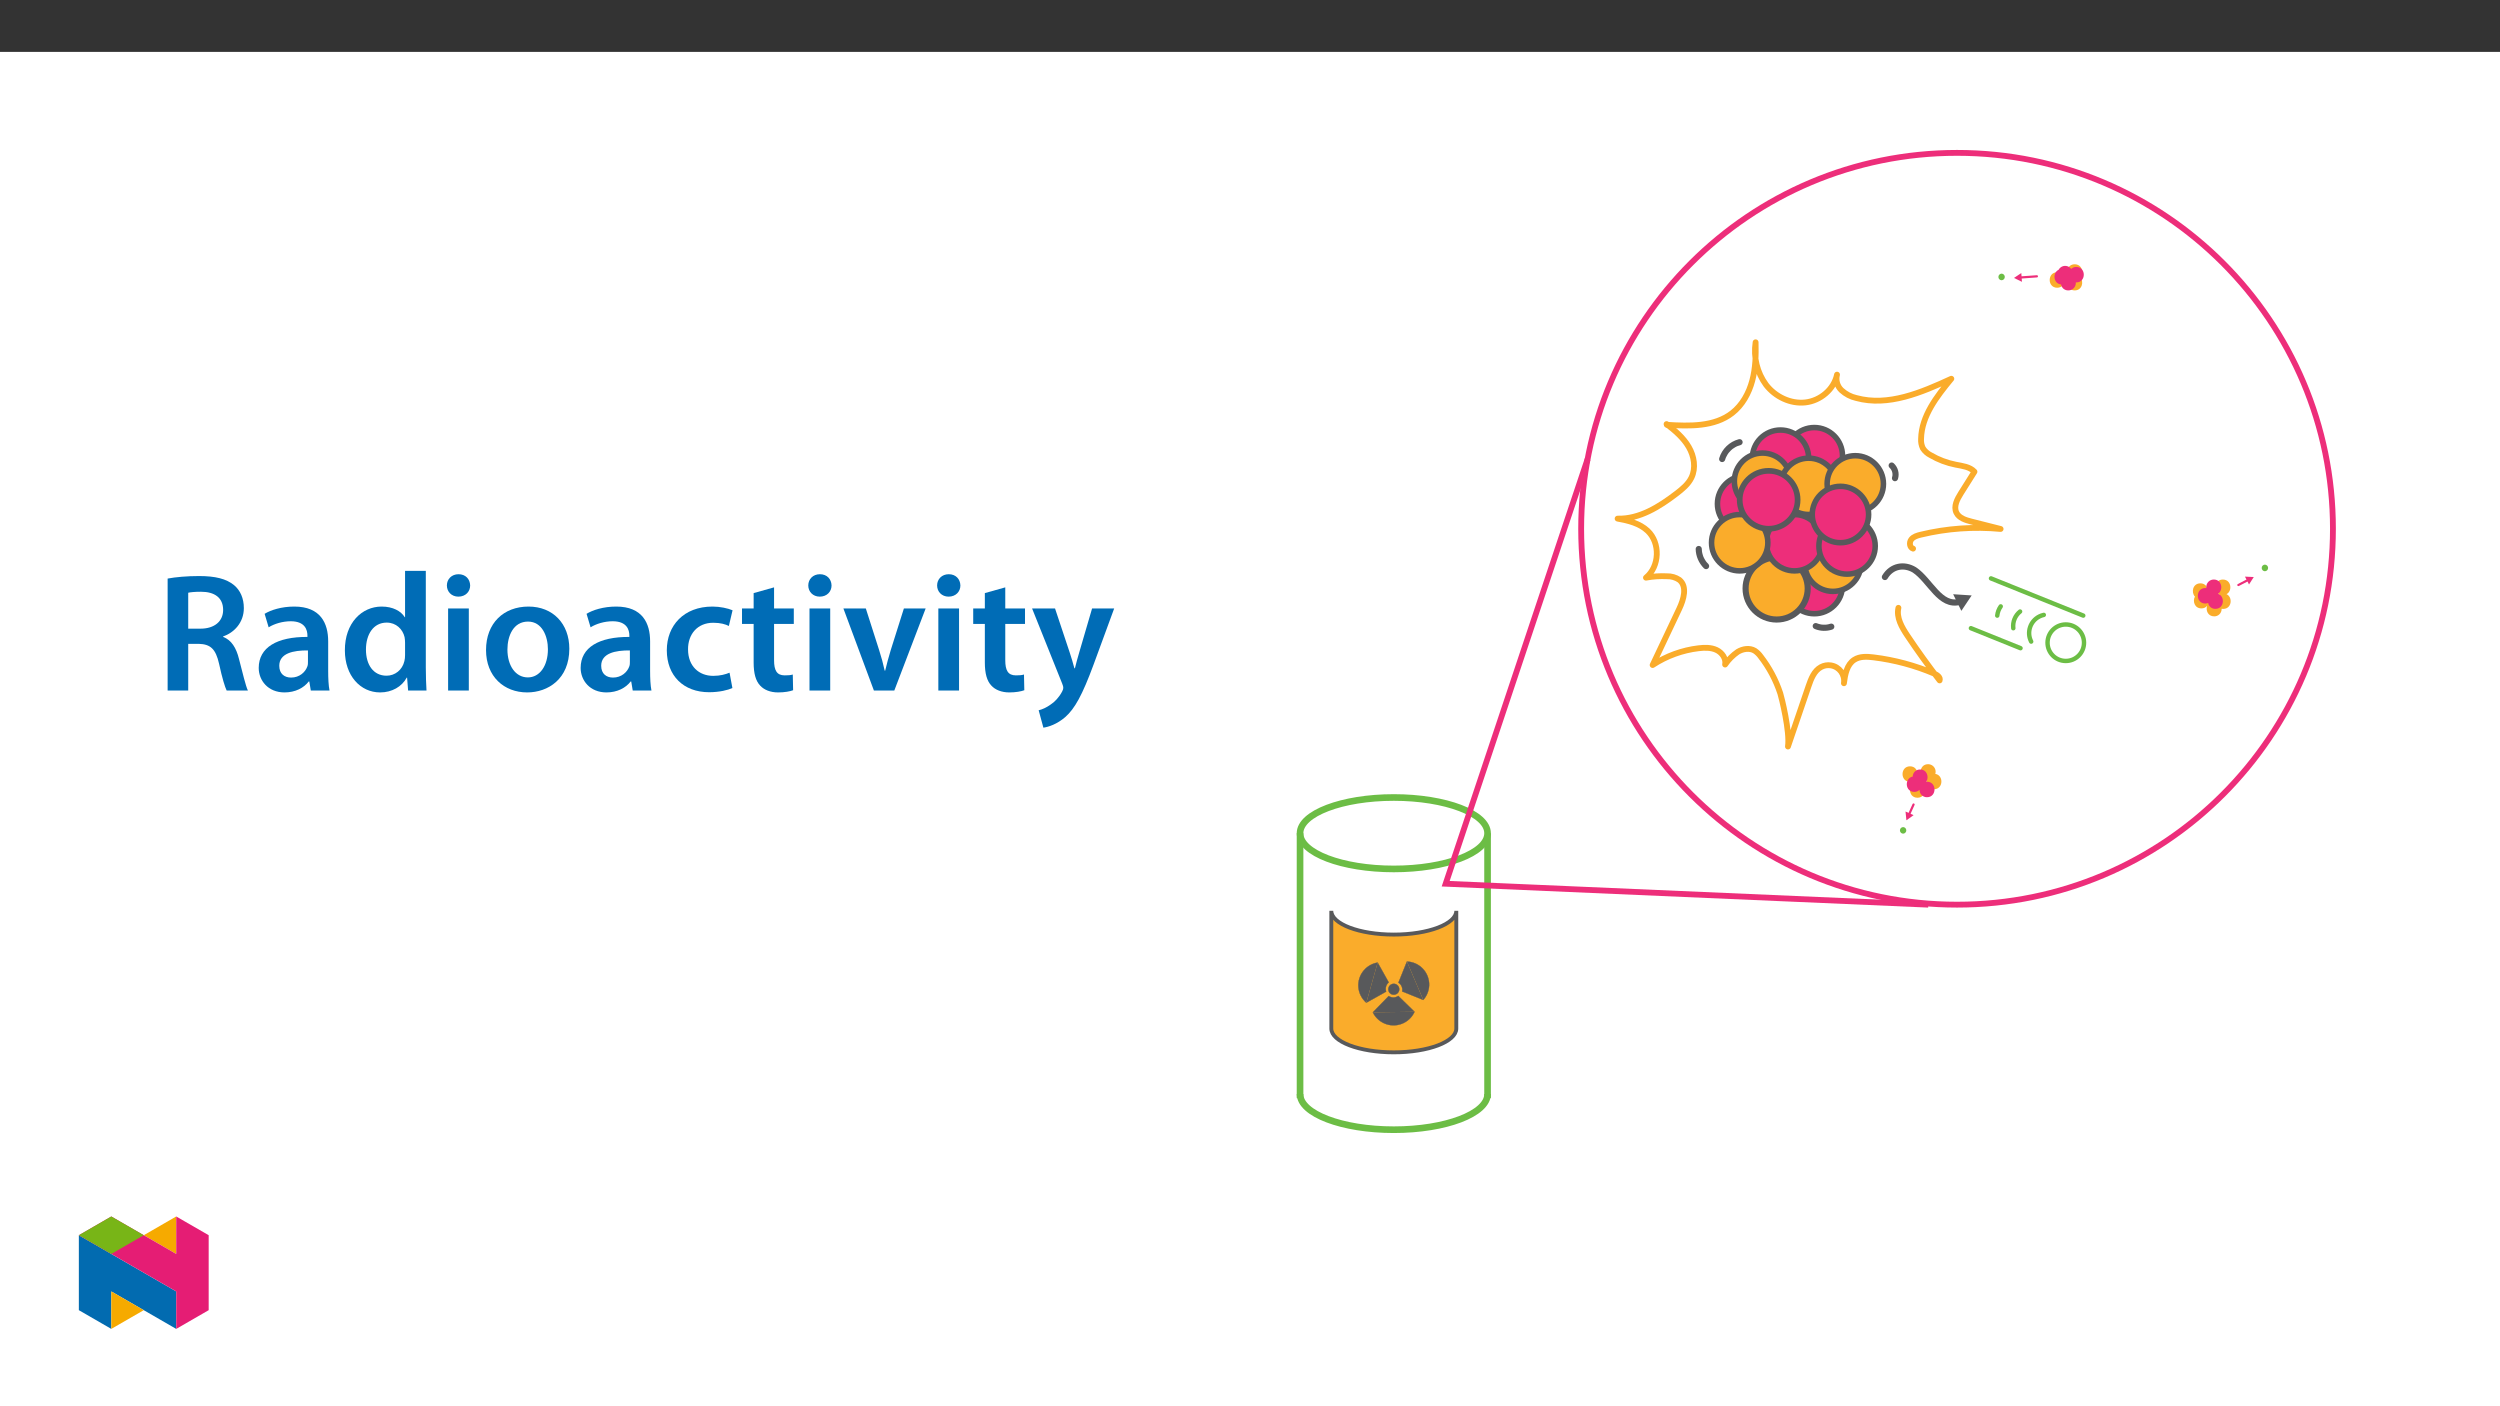 ﻿<?xml version="1.0" encoding="utf-8"?>
<svg xmlns="http://www.w3.org/2000/svg" xmlns:xlink="http://www.w3.org/1999/xlink" viewBox="0 0 960 540" version="1.1">
  <rect x="0" y="0" width="960" height="540" fill="#333333" stroke="none"/>
  <defs>
    <g>
      <symbol overflow="visible" id="glyph0-0">
        <path style="stroke:none;" d="M 0 0 L 32.375 0 L 32.375 -45.328 L 0 -45.328 Z M 16.188 -25.578 L 5.188 -42.094 L 27.188 -42.094 Z M 18.125 -22.656 L 29.141 -39.172 L 29.141 -6.156 Z M 5.188 -3.234 L 16.188 -19.75 L 27.188 -3.234 Z M 3.234 -39.172 L 14.25 -22.656 L 3.234 -6.156 Z M 3.234 -39.172 " />
      </symbol>
      <symbol overflow="visible" id="glyph0-1">
        <path style="stroke:none;" d="M 4.594 0 L 12.5 0 L 12.5 -17.938 L 16.516 -17.938 C 21.047 -17.812 23.047 -16 24.344 -10.297 C 25.516 -4.859 26.609 -1.297 27.266 0 L 35.422 0 C 34.578 -1.688 33.406 -6.734 31.984 -12.172 C 30.953 -16.375 29.078 -19.422 25.906 -20.594 L 25.906 -20.781 C 30.047 -22.203 33.859 -26.031 33.859 -31.656 C 33.859 -35.422 32.5 -38.469 30.109 -40.469 C 27.125 -42.922 22.922 -43.969 16.641 -43.969 C 12.047 -43.969 7.641 -43.578 4.594 -43 Z M 12.5 -37.562 C 13.281 -37.75 14.891 -37.938 17.422 -37.938 C 22.594 -37.938 25.906 -35.672 25.906 -30.953 C 25.906 -26.609 22.594 -23.766 17.219 -23.766 L 12.5 -23.766 Z M 12.5 -37.562 " />
      </symbol>
      <symbol overflow="visible" id="glyph0-2">
        <path style="stroke:none;" d="M 28.75 -18.906 C 28.75 -25.828 25.828 -32.25 15.734 -32.25 C 10.75 -32.25 6.672 -30.891 4.344 -29.469 L 5.891 -24.281 C 8.031 -25.641 11.266 -26.609 14.375 -26.609 C 19.938 -26.609 20.781 -23.188 20.781 -21.109 L 20.781 -20.594 C 9.125 -20.656 2.078 -16.578 2.078 -8.672 C 2.078 -3.891 5.641 0.719 11.984 0.719 C 16.125 0.719 19.422 -1.031 21.297 -3.5 L 21.5 -3.5 L 22.078 0 L 29.266 0 C 28.875 -1.938 28.75 -4.734 28.75 -7.578 Z M 20.984 -11.078 C 20.984 -10.484 20.984 -9.906 20.781 -9.328 C 20 -7.062 17.734 -4.984 14.5 -4.984 C 11.984 -4.984 9.969 -6.406 9.969 -9.516 C 9.969 -14.312 15.344 -15.469 20.984 -15.406 Z M 20.984 -11.078 " />
      </symbol>
      <symbol overflow="visible" id="glyph0-3">
        <path style="stroke:none;" d="M 25.375 -45.969 L 25.375 -28.172 L 25.25 -28.172 C 23.828 -30.5 20.719 -32.25 16.375 -32.25 C 8.812 -32.25 2.203 -25.969 2.266 -15.406 C 2.266 -5.703 8.219 0.719 15.797 0.719 C 20.328 0.719 24.156 -1.484 26.031 -4.984 L 26.156 -4.984 L 26.547 0 L 33.609 0 C 33.469 -2.141 33.344 -5.641 33.344 -8.875 L 33.344 -45.969 Z M 25.375 -13.656 C 25.375 -12.828 25.312 -12.047 25.125 -11.328 C 24.344 -7.906 21.5 -5.703 18.266 -5.703 C 13.203 -5.703 10.359 -9.906 10.359 -15.734 C 10.359 -21.562 13.203 -26.094 18.328 -26.094 C 21.953 -26.094 24.469 -23.562 25.188 -20.531 C 25.312 -19.875 25.375 -19.031 25.375 -18.391 Z M 25.375 -13.656 " />
      </symbol>
      <symbol overflow="visible" id="glyph0-4">
        <path style="stroke:none;" d="M 12.234 0 L 12.234 -31.531 L 4.281 -31.531 L 4.281 0 Z M 8.281 -44.672 C 5.641 -44.672 3.812 -42.797 3.812 -40.344 C 3.812 -38.016 5.562 -36.062 8.219 -36.062 C 11 -36.062 12.75 -38.016 12.75 -40.344 C 12.688 -42.797 11 -44.672 8.281 -44.672 Z M 8.281 -44.672 " />
      </symbol>
      <symbol overflow="visible" id="glyph0-5">
        <path style="stroke:none;" d="M 18.578 -32.25 C 9.062 -32.25 2.266 -25.906 2.266 -15.547 C 2.266 -5.375 9.188 0.719 18.062 0.719 C 26.094 0.719 34.25 -4.469 34.25 -16.062 C 34.25 -25.641 27.969 -32.25 18.578 -32.25 Z M 18.391 -26.484 C 23.828 -26.484 26.031 -20.781 26.031 -15.859 C 26.031 -9.453 22.859 -5.047 18.328 -5.047 C 13.531 -5.047 10.484 -9.641 10.484 -15.734 C 10.484 -20.984 12.75 -26.484 18.391 -26.484 Z M 18.391 -26.484 " />
      </symbol>
      <symbol overflow="visible" id="glyph0-6">
        <path style="stroke:none;" d="M 26.359 -6.859 C 24.797 -6.219 22.797 -5.641 20.078 -5.641 C 14.641 -5.641 10.422 -9.328 10.422 -15.797 C 10.359 -21.562 13.984 -26.031 20.078 -26.031 C 22.922 -26.031 24.797 -25.453 26.094 -24.797 L 27.516 -30.828 C 25.703 -31.594 22.734 -32.25 19.812 -32.25 C 8.734 -32.25 2.266 -24.922 2.266 -15.469 C 2.266 -5.703 8.672 0.641 18.516 0.641 C 22.469 0.641 25.766 -0.188 27.453 -0.969 Z M 26.359 -6.859 " />
      </symbol>
      <symbol overflow="visible" id="glyph0-7">
        <path style="stroke:none;" d="M 5.562 -37.422 L 5.562 -31.531 L 1.094 -31.531 L 1.094 -25.578 L 5.562 -25.578 L 5.562 -10.75 C 5.562 -6.609 6.344 -3.688 8.094 -1.875 C 9.578 -0.266 11.984 0.719 14.953 0.719 C 17.422 0.719 19.547 0.328 20.719 -0.125 L 20.594 -6.156 C 19.688 -5.891 18.906 -5.828 17.484 -5.828 C 14.438 -5.828 13.406 -7.766 13.406 -11.656 L 13.406 -25.578 L 20.984 -25.578 L 20.984 -31.531 L 13.406 -31.531 L 13.406 -39.625 Z M 5.562 -37.422 " />
      </symbol>
      <symbol overflow="visible" id="glyph0-8">
        <path style="stroke:none;" d="M 0.719 -31.531 L 12.438 0 L 20.266 0 L 32.312 -31.531 L 23.953 -31.531 L 18.906 -15.547 C 18.062 -12.688 17.359 -10.234 16.766 -7.641 L 16.578 -7.641 C 16 -10.234 15.344 -12.75 14.438 -15.547 L 9.328 -31.531 Z M 0.719 -31.531 " />
      </symbol>
      <symbol overflow="visible" id="glyph0-9">
        <path style="stroke:none;" d="M 0.516 -31.531 L 12.109 -2.594 C 12.438 -1.812 12.5 -1.359 12.5 -1.031 C 12.5 -0.641 12.375 -0.188 12.047 0.391 C 10.938 2.531 9.188 4.406 7.641 5.375 C 6.016 6.547 4.406 7.25 3.047 7.578 L 4.859 14.25 C 6.797 13.984 10.031 12.953 13.203 10.234 C 16.906 7 19.812 1.75 24.156 -10.031 L 32.047 -31.531 L 23.562 -31.531 L 18.641 -14.703 C 18 -12.688 17.422 -10.297 16.969 -8.547 L 16.766 -8.547 C 16.312 -10.297 15.609 -12.688 14.953 -14.641 L 9.328 -31.531 Z M 0.516 -31.531 " />
      </symbol>
    </g>
    <clipPath id="clip1">
      <path d="M 497.941 270 L 608 270 L 608 370 L 497.941 370 Z M 497.941 270 " />
    </clipPath>
    <clipPath id="clip2">
      <path d="M 497.941 384 L 608 384 L 608 435.082 L 497.941 435.082 Z M 497.941 384 " />
    </clipPath>
    <clipPath id="clip3">
      <path d="M 497.941 328 L 581 328 L 581 426 L 497.941 426 Z M 497.941 328 " />
    </clipPath>
    <clipPath id="clip4">
      <path d="M 497.941 318 L 501 318 L 501 423 L 497.941 423 Z M 497.941 318 " />
    </clipPath>
    <clipPath id="clip5">
      <path d="M 575 57.582 L 896.973 57.582 L 896.973 380 L 575 380 Z M 575 57.582 " />
    </clipPath>
    <clipPath id="clip6">
      <path d="M 30.277 474 L 68 474 L 68 510.301 L 30.277 510.301 Z M 30.277 474 " />
    </clipPath>
    <clipPath id="clip7">
      <path d="M 42 495 L 56 495 L 56 510.301 L 42 510.301 Z M 42 495 " />
    </clipPath>
    <clipPath id="clip8">
      <path d="M 55 467.125 L 68 467.125 L 68 482 L 55 482 Z M 55 467.125 " />
    </clipPath>
    <clipPath id="clip9">
      <path d="M 30.277 467.125 L 80.133 467.125 L 80.133 510.301 L 30.277 510.301 Z M 30.277 467.125 " />
    </clipPath>
    <clipPath id="clip10">
      <path d="M 30.277 467.125 L 56 467.125 L 56 482 L 30.277 482 Z M 30.277 467.125 " />
    </clipPath>
  </defs>
  <g id="surface1">
    <path style=" stroke:none;fill-rule:nonzero;fill:rgb(100%,100%,100%);fill-opacity:1;" d="M 0 559.926 L 960 559.926 L 960 19.926 L 0 19.926 Z M 0 559.926 " />
    <path style="fill:none;stroke-width:3;stroke-linecap:butt;stroke-linejoin:miter;stroke:rgb(42.4%,74.1%,27.1%);stroke-opacity:1;stroke-miterlimit:10;" d="M 0.001 0.001 L 0.001 119.679 " transform="matrix(0.85,0,0,-0.85,571.226,421.68)" />
    <path style=" stroke:none;fill-rule:nonzero;fill:rgb(100%,100%,100%);fill-opacity:1;" d="M 535.223 306.238 C 555.105 306.238 571.227 312.379 571.227 319.957 C 571.227 327.531 555.105 333.672 535.223 333.672 C 515.336 333.672 499.219 327.531 499.219 319.957 C 499.219 312.379 515.336 306.238 535.223 306.238 " />
    <g clip-path="url(#clip1)" clip-rule="nonzero">
      <path style="fill:none;stroke-width:3;stroke-linecap:butt;stroke-linejoin:miter;stroke:rgb(42.4%,74.1%,27.1%);stroke-opacity:1;stroke-miterlimit:10;" d="M 0.001 0.002 C 23.392 0.002 42.358 -7.223 42.358 -16.138 C 42.358 -25.049 23.392 -32.273 0.001 -32.273 C -23.396 -32.273 -42.357 -25.049 -42.357 -16.138 C -42.357 -7.223 -23.396 0.002 0.001 0.002 Z M 0.001 0.002 " transform="matrix(0.85,0,0,-0.85,535.222,306.24)" />
    </g>
    <g clip-path="url(#clip2)" clip-rule="nonzero">
      <path style="fill:none;stroke-width:3;stroke-linecap:butt;stroke-linejoin:miter;stroke:rgb(42.4%,74.1%,27.1%);stroke-opacity:1;stroke-miterlimit:10;" d="M 0.001 -0.002 C 0.001 -8.913 -18.965 -16.137 -42.357 -16.137 C -65.753 -16.137 -84.714 -8.913 -84.714 -0.002 " transform="matrix(0.85,0,0,-0.85,571.226,420.092)" />
    </g>
    <path style=" stroke:none;fill-rule:nonzero;fill:rgb(98%,67.499%,16.899%);fill-opacity:1;" d="M 559.219 394.957 C 559.219 400.004 548.477 404.098 535.223 404.098 C 521.969 404.098 511.223 400.004 511.223 394.957 L 511.223 349.738 C 511.223 354.785 521.969 358.879 535.223 358.879 C 548.473 358.879 559.219 354.785 559.219 349.738 Z M 559.219 394.957 " />
    <g clip-path="url(#clip3)" clip-rule="nonzero">
      <path style="fill:none;stroke-width:1.758;stroke-linecap:butt;stroke-linejoin:miter;stroke:rgb(34.499%,34.9%,35.699%);stroke-opacity:1;stroke-miterlimit:10;" d="M -0 -0 C -0 -5.938 -12.638 -10.754 -28.231 -10.754 C -43.824 -10.754 -56.466 -5.938 -56.466 -0 L -56.466 53.198 C -56.466 47.261 -43.824 42.444 -28.231 42.444 C -12.643 42.444 -0 47.261 -0 53.198 Z M -0 -0 " transform="matrix(0.85,0,0,-0.85,559.219,394.957)" />
    </g>
    <g clip-path="url(#clip4)" clip-rule="nonzero">
      <path style="fill:none;stroke-width:3;stroke-linecap:butt;stroke-linejoin:miter;stroke:rgb(42.4%,74.1%,27.1%);stroke-opacity:1;stroke-miterlimit:10;" d="M 0.001 0.001 L 0.001 119.679 " transform="matrix(0.85,0,0,-0.85,499.218,421.68)" />
    </g>
    <path style="fill-rule:nonzero;fill:rgb(34.499%,34.9%,35.699%);fill-opacity:1;stroke-width:0.139;stroke-linecap:butt;stroke-linejoin:miter;stroke:rgb(34.499%,34.9%,35.699%);stroke-opacity:1;stroke-miterlimit:10;" d="M -0.001 0.001 L -7.359 7.17 C -8.646 6.247 -10.369 6.224 -11.679 7.115 L -18.853 -0.247 " transform="matrix(0.85,0,0,-0.85,543.193,388.524)" />
    <path style="fill-rule:nonzero;fill:rgb(34.499%,34.9%,35.699%);fill-opacity:1;stroke-width:0.139;stroke-linecap:butt;stroke-linejoin:miter;stroke:rgb(34.499%,34.9%,35.699%);stroke-opacity:1;stroke-miterlimit:10;" d="M -0.001 0.001 C -2.364 -5.238 -8.526 -7.568 -13.761 -5.206 C -15.985 -4.199 -17.786 -2.444 -18.853 -0.247 " transform="matrix(0.85,0,0,-0.85,543.193,388.524)" />
    <path style="fill-rule:nonzero;fill:rgb(34.499%,34.9%,35.699%);fill-opacity:1;stroke-width:0.139;stroke-linecap:butt;stroke-linejoin:miter;stroke:rgb(34.499%,34.9%,35.699%);stroke-opacity:1;stroke-miterlimit:10;" d="M -0 0.002 L 8.966 5.016 C 8.447 6.509 8.915 8.173 10.142 9.175 L 5.129 18.141 " transform="matrix(0.85,0,0,-0.85,524.66,385.045)" />
    <path style="fill-rule:nonzero;fill:rgb(34.499%,34.9%,35.699%);fill-opacity:1;stroke-width:0.139;stroke-linecap:butt;stroke-linejoin:miter;stroke:rgb(34.499%,34.9%,35.699%);stroke-opacity:1;stroke-miterlimit:10;" d="M -0 -0.002 C -4.348 3.758 -4.83 10.325 -1.076 14.672 C 0.519 16.52 2.716 17.751 5.129 18.142 " transform="matrix(0.85,0,0,-0.85,524.66,385.046)" />
    <path style="fill-rule:nonzero;fill:rgb(34.499%,34.9%,35.699%);fill-opacity:1;stroke-width:0.139;stroke-linecap:butt;stroke-linejoin:miter;stroke:rgb(34.499%,34.9%,35.699%);stroke-opacity:1;stroke-miterlimit:10;" d="M 0.002 -0 L -3.84 -9.531 C -2.498 -10.368 -1.822 -11.958 -2.149 -13.507 L 7.383 -17.348 " transform="matrix(0.85,0,0,-0.85,540.26,369.234)" />
    <path style="fill-rule:nonzero;fill:rgb(34.499%,34.9%,35.699%);fill-opacity:1;stroke-width:0.139;stroke-linecap:butt;stroke-linejoin:miter;stroke:rgb(34.499%,34.9%,35.699%);stroke-opacity:1;stroke-miterlimit:10;" d="M -0.002 -0 C 5.743 -0.198 10.237 -5.014 10.04 -10.758 C 9.952 -13.199 9.015 -15.529 7.384 -17.348 " transform="matrix(0.85,0,0,-0.85,540.259,369.234)" />
    <path style=" stroke:none;fill-rule:nonzero;fill:rgb(34.499%,34.9%,35.699%);fill-opacity:1;" d="M 535.211 377.77 C 536.375 377.77 537.32 378.711 537.32 379.875 C 537.32 381.039 536.375 381.98 535.211 381.98 C 534.047 381.98 533.105 381.039 533.105 379.875 C 533.105 378.711 534.047 377.77 535.211 377.77 " />
    <path style="fill:none;stroke-width:0.139;stroke-linecap:butt;stroke-linejoin:miter;stroke:rgb(34.499%,34.9%,35.699%);stroke-opacity:1;stroke-miterlimit:10;" d="M -0.001 -0.001 C 1.369 -0.001 2.481 -1.109 2.481 -2.479 C 2.481 -3.848 1.369 -4.956 -0.001 -4.956 C -1.37 -4.956 -2.478 -3.848 -2.478 -2.479 C -2.478 -1.109 -1.37 -0.001 -0.001 -0.001 Z M -0.001 -0.001 " transform="matrix(0.85,0,0,-0.85,535.211,377.768)" />
    <path style=" stroke:none;fill-rule:nonzero;fill:rgb(100%,100%,100%);fill-opacity:1;" d="M 751.508 58.703 C 831.227 58.703 895.852 123.328 895.852 203.047 C 895.852 282.766 831.227 347.391 751.508 347.391 C 671.789 347.391 607.164 282.766 607.164 203.047 C 607.164 123.328 671.789 58.703 751.508 58.703 " />
    <g clip-path="url(#clip5)" clip-rule="nonzero">
      <path style="fill:none;stroke-width:2.637;stroke-linecap:butt;stroke-linejoin:miter;stroke:rgb(92.899%,17.999%,47.8%);stroke-opacity:1;stroke-miterlimit:10;" d="M -0 0 C 93.786 0 169.816 -76.029 169.816 -169.816 C 169.816 -263.603 93.786 -339.632 -0 -339.632 C -93.787 -339.632 -169.817 -263.603 -169.817 -169.816 C -169.817 -76.029 -93.787 0 -0 0 Z M -0 0 " transform="matrix(0.85,0,0,-0.85,751.508,58.703)" />
    </g>
    <path style="fill:none;stroke-width:2.801;stroke-linecap:round;stroke-linejoin:round;stroke:rgb(34.499%,34.9%,35.699%);stroke-opacity:1;stroke-miterlimit:4;" d="M -0.001 0.001 C 3.046 5.07 8.648 6.008 13.317 3.204 C 20.445 -1.547 24.884 -13.689 33.878 -11.198 " transform="matrix(0.85,0,0,-0.85,723.809,221.568)" />
    <path style=" stroke:none;fill-rule:nonzero;fill:rgb(34.499%,34.9%,35.699%);fill-opacity:1;" d="M 753.16 234.566 L 757.117 228.645 L 750.008 228.18 Z M 753.16 234.566 " />
    <path style="fill:none;stroke-width:2;stroke-linecap:round;stroke-linejoin:round;stroke:rgb(42.4%,74.1%,27.1%);stroke-opacity:1;stroke-miterlimit:4;" d="M 0.001 -0.002 L 41.688 -16.808 " transform="matrix(0.85,0,0,-0.85,764.538,222.1)" />
    <path style="fill:none;stroke-width:2;stroke-linecap:round;stroke-linejoin:round;stroke:rgb(42.4%,74.1%,27.1%);stroke-opacity:1;stroke-miterlimit:4;" d="M 0.001 0.001 L 22.414 -9.038 " transform="matrix(0.85,0,0,-0.85,756.827,241.224)" />
    <path style="fill:none;stroke-width:2;stroke-linecap:round;stroke-linejoin:round;stroke:rgb(42.4%,74.1%,27.1%);stroke-opacity:1;stroke-miterlimit:4;" d="M -0.002 0.001 C 4.552 0.001 8.238 -3.689 8.238 -8.239 C 8.238 -12.793 4.552 -16.479 -0.002 -16.479 C -4.552 -16.479 -8.242 -12.793 -8.242 -8.239 C -8.242 -3.689 -4.552 0.001 -0.002 0.001 Z M -0.002 0.001 " transform="matrix(0.85,0,0,-0.85,793.26,239.802)" />
    <path style="fill:none;stroke-width:2;stroke-linecap:round;stroke-linejoin:round;stroke:rgb(42.4%,74.1%,27.1%);stroke-opacity:1;stroke-miterlimit:4;" d="M -0.001 -0 C -2.119 4.136 -0.483 9.205 3.653 11.323 C 4.301 11.654 4.99 11.902 5.702 12.054 " transform="matrix(0.85,0,0,-0.85,779.973,246.367)" />
    <path style="fill:none;stroke-width:2;stroke-linecap:round;stroke-linejoin:round;stroke:rgb(42.4%,74.1%,27.1%);stroke-opacity:1;stroke-miterlimit:4;" d="M 0.001 0.001 C -0.343 2.878 0.815 5.732 3.071 7.547 " transform="matrix(0.85,0,0,-0.85,773.104,241.243)" />
    <path style=" stroke:none;fill-rule:nonzero;fill:rgb(92.899%,17.999%,47.8%);fill-opacity:1;" d="M 696.699 214.043 C 702.672 214.043 707.512 218.887 707.512 224.855 C 707.512 230.828 702.672 235.668 696.699 235.668 C 690.73 235.668 685.891 230.828 685.891 224.855 C 685.891 218.887 690.73 214.043 696.699 214.043 " />
    <path style="fill:none;stroke-width:2.506;stroke-linecap:round;stroke-linejoin:round;stroke:rgb(34.499%,34.9%,35.699%);stroke-opacity:1;stroke-miterlimit:4;" d="M -0.002 0.002 C 7.025 0.002 12.719 -5.696 12.719 -12.718 C 12.719 -19.745 7.025 -25.439 -0.002 -25.439 C -7.024 -25.439 -12.718 -19.745 -12.718 -12.718 C -12.718 -5.696 -7.024 0.002 -0.002 0.002 Z M -0.002 0.002 " transform="matrix(0.85,0,0,-0.85,696.701,214.045)" />
    <path style=" stroke:none;fill-rule:nonzero;fill:rgb(98%,67.499%,16.899%);fill-opacity:1;" d="M 703.855 205.469 C 709.824 205.469 714.668 210.309 714.668 216.281 C 714.668 222.25 709.824 227.09 703.855 227.09 C 697.883 227.09 693.043 222.25 693.043 216.281 C 693.043 210.309 697.883 205.469 703.855 205.469 " />
    <path style="fill:none;stroke-width:2.506;stroke-linecap:round;stroke-linejoin:round;stroke:rgb(34.499%,34.9%,35.699%);stroke-opacity:1;stroke-miterlimit:4;" d="M 0 -0.001 C 7.023 -0.001 12.721 -5.695 12.721 -12.721 C 12.721 -19.743 7.023 -25.437 0 -25.437 C -7.026 -25.437 -12.72 -19.743 -12.72 -12.721 C -12.72 -5.695 -7.026 -0.001 0 -0.001 Z M 0 -0.001 " transform="matrix(0.85,0,0,-0.85,703.855,205.468)" />
    <path style=" stroke:none;fill-rule:nonzero;fill:rgb(98%,67.499%,16.899%);fill-opacity:1;" d="M 682.234 214.043 C 688.82 214.043 694.16 219.387 694.16 225.973 C 694.16 232.559 688.82 237.898 682.234 237.898 C 675.648 237.898 670.305 232.559 670.305 225.973 C 670.305 219.387 675.648 214.043 682.234 214.043 " />
    <path style="fill:none;stroke-width:2.765;stroke-linecap:round;stroke-linejoin:round;stroke:rgb(34.499%,34.9%,35.699%);stroke-opacity:1;stroke-miterlimit:4;" d="M 0 0.002 C 7.749 0.002 14.031 -6.284 14.031 -14.033 C 14.031 -21.781 7.749 -28.063 0 -28.063 C -7.748 -28.063 -14.035 -21.781 -14.035 -14.033 C -14.035 -6.284 -7.748 0.002 0 0.002 Z M 0 0.002 " transform="matrix(0.85,0,0,-0.85,682.234,214.045)" />
    <path style="fill:none;stroke-width:2;stroke-linecap:round;stroke-linejoin:round;stroke:rgb(42.4%,74.1%,27.1%);stroke-opacity:1;stroke-miterlimit:4;" d="M -0 -0.002 C 0.16 1.501 0.703 2.934 1.571 4.166 " transform="matrix(0.85,0,0,-0.85,766.942,236.393)" />
    <path style=" stroke:none;fill-rule:nonzero;fill:rgb(92.899%,17.999%,47.8%);fill-opacity:1;" d="M 689.082 197.594 C 695.051 197.594 699.891 202.434 699.891 208.402 C 699.891 214.375 695.051 219.215 689.082 219.215 C 683.109 219.215 678.27 214.375 678.27 208.402 C 678.27 202.434 683.109 197.594 689.082 197.594 " />
    <path style="fill:none;stroke-width:2.506;stroke-linecap:round;stroke-linejoin:round;stroke:rgb(34.499%,34.9%,35.699%);stroke-opacity:1;stroke-miterlimit:4;" d="M 0.002 -0.001 C 7.024 -0.001 12.718 -5.695 12.718 -12.717 C 12.718 -19.744 7.024 -25.438 0.002 -25.438 C -7.025 -25.438 -12.719 -19.744 -12.719 -12.717 C -12.719 -5.695 -7.025 -0.001 0.002 -0.001 Z M 0.002 -0.001 " transform="matrix(0.85,0,0,-0.85,689.081,197.593)" />
    <path style=" stroke:none;fill-rule:nonzero;fill:rgb(92.899%,17.999%,47.8%);fill-opacity:1;" d="M 709.273 198.852 C 715.242 198.852 720.086 203.691 720.086 209.664 C 720.086 215.633 715.242 220.473 709.273 220.473 C 703.305 220.473 698.461 215.633 698.461 209.664 C 698.461 203.691 703.305 198.852 709.273 198.852 " />
    <path style="fill:none;stroke-width:2.506;stroke-linecap:round;stroke-linejoin:round;stroke:rgb(34.499%,34.9%,35.699%);stroke-opacity:1;stroke-miterlimit:4;" d="M -0 0.002 C 7.022 0.002 12.72 -5.692 12.72 -12.719 C 12.72 -19.741 7.022 -25.435 -0 -25.435 C -7.023 -25.435 -12.721 -19.741 -12.721 -12.719 C -12.721 -5.692 -7.023 0.002 -0 0.002 Z M -0 0.002 " transform="matrix(0.85,0,0,-0.85,709.274,198.853)" />
    <path style=" stroke:none;fill-rule:nonzero;fill:rgb(92.899%,17.999%,47.8%);fill-opacity:1;" d="M 696.699 164.18 C 702.672 164.18 707.512 169.02 707.512 174.988 C 707.512 180.961 702.672 185.801 696.699 185.801 C 690.73 185.801 685.891 180.961 685.891 174.988 C 685.891 169.02 690.73 164.18 696.699 164.18 " />
    <path style="fill:none;stroke-width:2.506;stroke-linecap:round;stroke-linejoin:round;stroke:rgb(34.499%,34.9%,35.699%);stroke-opacity:1;stroke-miterlimit:4;" d="M -0.002 -0.002 C 7.025 -0.002 12.719 -5.696 12.719 -12.718 C 12.719 -19.745 7.025 -25.439 -0.002 -25.439 C -7.024 -25.439 -12.718 -19.745 -12.718 -12.718 C -12.718 -5.696 -7.024 -0.002 -0.002 -0.002 Z M -0.002 -0.002 " transform="matrix(0.85,0,0,-0.85,696.701,164.178)" />
    <path style=" stroke:none;fill-rule:nonzero;fill:rgb(92.899%,17.999%,47.8%);fill-opacity:1;" d="M 683.711 165.129 C 689.68 165.129 694.52 169.969 694.52 175.941 C 694.52 181.91 689.68 186.75 683.711 186.75 C 677.738 186.75 672.898 181.91 672.898 175.941 C 672.898 169.969 677.738 165.129 683.711 165.129 " />
    <path style="fill:none;stroke-width:2.506;stroke-linecap:round;stroke-linejoin:round;stroke:rgb(34.499%,34.9%,35.699%);stroke-opacity:1;stroke-miterlimit:4;" d="M 0.001 0.002 C 7.023 0.002 12.717 -5.692 12.717 -12.719 C 12.717 -19.741 7.023 -25.435 0.001 -25.435 C -7.025 -25.435 -12.719 -19.741 -12.719 -12.719 C -12.719 -5.692 -7.025 0.002 0.001 0.002 Z M 0.001 0.002 " transform="matrix(0.85,0,0,-0.85,683.71,165.13)" />
    <path style=" stroke:none;fill-rule:nonzero;fill:rgb(92.899%,17.999%,47.8%);fill-opacity:1;" d="M 670.305 182.656 C 676.277 182.656 681.117 187.496 681.117 193.469 C 681.117 199.438 676.277 204.277 670.305 204.277 C 664.336 204.277 659.496 199.438 659.496 193.469 C 659.496 187.496 664.336 182.656 670.305 182.656 " />
    <path style="fill:none;stroke-width:2.506;stroke-linecap:round;stroke-linejoin:round;stroke:rgb(34.499%,34.9%,35.699%);stroke-opacity:1;stroke-miterlimit:4;" d="M -0.001 0 C 7.025 0 12.719 -5.694 12.719 -12.72 C 12.719 -19.742 7.025 -25.436 -0.001 -25.436 C -7.023 -25.436 -12.717 -19.742 -12.717 -12.72 C -12.717 -5.694 -7.023 0 -0.001 0 Z M -0.001 0 " transform="matrix(0.85,0,0,-0.85,670.306,182.656)" />
    <path style=" stroke:none;fill-rule:nonzero;fill:rgb(98%,67.499%,16.899%);fill-opacity:1;" d="M 668.043 197.594 C 674.012 197.594 678.852 202.434 678.852 208.402 C 678.852 214.375 674.012 219.215 668.043 219.215 C 662.07 219.215 657.23 214.375 657.23 208.402 C 657.23 202.434 662.07 197.594 668.043 197.594 " />
    <path style="fill:none;stroke-width:2.506;stroke-linecap:round;stroke-linejoin:round;stroke:rgb(34.499%,34.9%,35.699%);stroke-opacity:1;stroke-miterlimit:4;" d="M 0.001 -0.001 C 7.023 -0.001 12.717 -5.695 12.717 -12.717 C 12.717 -19.744 7.023 -25.438 0.001 -25.438 C -7.026 -25.438 -12.72 -19.744 -12.72 -12.717 C -12.72 -5.695 -7.026 -0.001 0.001 -0.001 Z M 0.001 -0.001 " transform="matrix(0.85,0,0,-0.85,668.042,197.593)" />
    <path style=" stroke:none;fill-rule:nonzero;fill:rgb(98%,67.499%,16.899%);fill-opacity:1;" d="M 676.805 173.973 C 682.773 173.973 687.617 178.812 687.617 184.781 C 687.617 190.754 682.773 195.594 676.805 195.594 C 670.836 195.594 665.992 190.754 665.992 184.781 C 665.992 178.812 670.836 173.973 676.805 173.973 " />
    <path style="fill:none;stroke-width:2.506;stroke-linecap:round;stroke-linejoin:round;stroke:rgb(34.499%,34.9%,35.699%);stroke-opacity:1;stroke-miterlimit:4;" d="M 0 -0.002 C 7.022 -0.002 12.721 -5.696 12.721 -12.718 C 12.721 -19.744 7.022 -25.438 0 -25.438 C -7.022 -25.438 -12.72 -19.744 -12.72 -12.718 C -12.72 -5.696 -7.022 -0.002 0 -0.002 Z M 0 -0.002 " transform="matrix(0.85,0,0,-0.85,676.805,173.971)" />
    <path style=" stroke:none;fill-rule:nonzero;fill:rgb(98%,67.499%,16.899%);fill-opacity:1;" d="M 694.52 175.941 C 700.492 175.941 705.332 180.781 705.332 186.75 C 705.332 192.723 700.492 197.562 694.52 197.562 C 688.551 197.562 683.711 192.723 683.711 186.75 C 683.711 180.781 688.551 175.941 694.52 175.941 " />
    <path style="fill:none;stroke-width:2.506;stroke-linecap:round;stroke-linejoin:round;stroke:rgb(34.499%,34.9%,35.699%);stroke-opacity:1;stroke-miterlimit:4;" d="M -0.002 0 C 7.025 0 12.719 -5.694 12.719 -12.716 C 12.719 -19.743 7.025 -25.437 -0.002 -25.437 C -7.024 -25.437 -12.718 -19.743 -12.718 -12.716 C -12.718 -5.694 -7.024 0 -0.002 0 Z M -0.002 0 " transform="matrix(0.85,0,0,-0.85,694.521,175.941)" />
    <path style=" stroke:none;fill-rule:nonzero;fill:rgb(98%,67.499%,16.899%);fill-opacity:1;" d="M 712.426 174.988 C 718.398 174.988 723.238 179.828 723.238 185.801 C 723.238 191.77 718.398 196.609 712.426 196.609 C 706.457 196.609 701.617 191.77 701.617 185.801 C 701.617 179.828 706.457 174.988 712.426 174.988 " />
    <path style="fill:none;stroke-width:2.506;stroke-linecap:round;stroke-linejoin:round;stroke:rgb(34.499%,34.9%,35.699%);stroke-opacity:1;stroke-miterlimit:4;" d="M -0.002 0.001 C 7.025 0.001 12.719 -5.693 12.719 -12.72 C 12.719 -19.742 7.025 -25.436 -0.002 -25.436 C -7.024 -25.436 -12.718 -19.742 -12.718 -12.72 C -12.718 -5.693 -7.024 0.001 -0.002 0.001 Z M -0.002 0.001 " transform="matrix(0.85,0,0,-0.85,712.427,174.989)" />
    <path style=" stroke:none;fill-rule:nonzero;fill:rgb(92.899%,17.999%,47.8%);fill-opacity:1;" d="M 706.723 186.75 C 712.703 186.75 717.547 191.598 717.547 197.578 C 717.547 203.559 712.703 208.402 706.723 208.402 C 700.746 208.402 695.898 203.559 695.898 197.578 C 695.898 191.598 700.746 186.75 706.723 186.75 " />
    <path style="fill:none;stroke-width:2.509;stroke-linecap:round;stroke-linejoin:round;stroke:rgb(34.499%,34.9%,35.699%);stroke-opacity:1;stroke-miterlimit:4;" d="M -0 0.002 C 7.035 0.002 12.734 -5.701 12.734 -12.737 C 12.734 -19.773 7.035 -25.471 -0 -25.471 C -7.032 -25.471 -12.735 -19.773 -12.735 -12.737 C -12.735 -5.701 -7.032 0.002 -0 0.002 Z M -0 0.002 " transform="matrix(0.85,0,0,-0.85,706.723,186.752)" />
    <path style=" stroke:none;fill-rule:nonzero;fill:rgb(92.899%,17.999%,47.8%);fill-opacity:1;" d="M 679.164 180.805 C 685.309 180.805 690.285 185.781 690.285 191.926 C 690.285 198.07 685.309 203.047 679.164 203.047 C 673.02 203.047 668.043 198.07 668.043 191.926 C 668.043 185.781 673.02 180.805 679.164 180.805 " />
    <path style="fill:none;stroke-width:2.578;stroke-linecap:round;stroke-linejoin:round;stroke:rgb(34.499%,34.9%,35.699%);stroke-opacity:1;stroke-miterlimit:4;" d="M -0 -0.002 C 7.228 -0.002 13.083 -5.857 13.083 -13.085 C 13.083 -20.314 7.228 -26.169 -0 -26.169 C -7.229 -26.169 -13.084 -20.314 -13.084 -13.085 C -13.084 -5.857 -7.229 -0.002 -0 -0.002 Z M -0 -0.002 " transform="matrix(0.85,0,0,-0.85,679.164,180.803)" />
    <path style="fill:none;stroke-width:2.637;stroke-linecap:round;stroke-linejoin:round;stroke:rgb(98%,67.499%,16.899%);stroke-opacity:1;stroke-miterlimit:4;" d="M 0.002 0.001 C -1.014 -4.438 1.564 -8.831 4.096 -12.618 C 8.71 -19.502 13.55 -26.226 18.619 -32.788 C 19.096 -31.433 17.529 -30.297 16.206 -29.732 C 7.451 -26.01 -1.781 -23.533 -11.23 -22.375 C -14.189 -22.012 -17.42 -21.837 -19.934 -23.459 C -23.293 -25.624 -24.107 -30.104 -24.612 -34.07 C -24.015 -30.206 -26.666 -26.584 -30.531 -25.991 C -32.057 -25.752 -33.62 -26.024 -34.98 -26.759 C -38.082 -28.436 -39.465 -32.071 -40.605 -35.408 L -49.897 -62.655 C -48.923 -55.982 -52.82 -40.302 -53.362 -38.661 C -55.343 -32.646 -58.339 -27.012 -62.218 -22.007 C -62.939 -20.982 -63.84 -20.095 -64.879 -19.392 C -67.2 -17.995 -70.274 -18.478 -72.59 -19.884 C -74.819 -21.433 -76.754 -23.376 -78.289 -25.615 C -77.751 -22.922 -79.69 -20.201 -82.177 -19.034 C -84.663 -17.866 -87.54 -17.935 -90.265 -18.257 C -97.682 -19.144 -104.791 -21.74 -111.037 -25.84 L -99.024 -0.472 C -96.997 3.806 -95.279 9.661 -98.96 12.635 C -100.614 13.756 -102.581 14.326 -104.575 14.266 C -107.746 14.418 -110.922 14.206 -114.047 13.627 C -107.852 18.673 -107.475 29.317 -113.293 34.79 C -116.901 38.181 -121.984 39.427 -126.855 40.3 C -117.02 40.02 -108.05 45.649 -100.242 51.633 C -97.618 53.646 -94.966 55.819 -93.514 58.783 C -91.386 63.126 -92.273 68.48 -94.704 72.658 C -97.131 76.84 -100.904 80.056 -104.741 83.002 " transform="matrix(0.85,0,0,-0.85,728.991,233.407)" />
    <path style="fill:none;stroke-width:2.637;stroke-linecap:round;stroke-linejoin:round;stroke:rgb(98%,67.499%,16.899%);stroke-opacity:1;stroke-miterlimit:4;" d="M -0.002 -0.002 C 10.205 -0.631 21.427 -0.962 29.493 5.325 C 34.088 8.909 37.034 14.295 38.546 19.925 C 40.053 25.554 40.223 31.455 40.062 37.282 C 39.038 30.499 40.738 23.583 44.796 18.05 C 48.936 12.687 55.821 9.355 62.558 10.113 C 69.29 10.867 75.49 16.023 76.845 22.664 C 76.17 20.132 76.937 17.429 78.84 15.628 C 80.738 13.877 83.063 12.664 85.582 12.099 C 99.97 8.169 114.943 14.557 128.486 20.807 C 121.928 12.834 115.035 4.015 114.819 -6.307 C 114.709 -7.782 114.989 -9.262 115.632 -10.594 C 116.501 -11.927 117.709 -13.007 119.134 -13.715 C 122.65 -15.774 126.482 -17.221 130.481 -18.007 C 133.491 -18.6 136.85 -18.945 138.936 -21.192 L 132.811 -30.916 C 131.138 -33.572 129.41 -36.849 130.775 -39.68 C 131.951 -42.125 134.902 -43.044 137.535 -43.71 L 150.743 -47.051 C 138.67 -45.916 126.496 -46.785 114.713 -49.625 C 113.109 -50.011 111.395 -50.507 110.389 -51.808 C 109.378 -53.113 109.626 -55.452 111.202 -55.935 " transform="matrix(0.85,0,0,-0.85,640.099,163.128)" />
    <path style=" stroke:none;fill-rule:nonzero;fill:rgb(34.499%,34.9%,35.699%);fill-opacity:1;" d="M 651.133 210.809 C 651.191 213.605 652.336 216.27 654.324 218.238 C 654.797 218.691 655.543 218.676 655.996 218.207 C 656.438 217.746 656.438 217.023 655.996 216.566 C 655.793 216.367 655.598 216.16 655.41 215.941 C 655.367 215.891 655.32 215.836 655.273 215.781 C 655.059 215.52 655.344 215.883 655.23 215.727 C 655.148 215.609 655.062 215.496 654.98 215.375 C 654.656 214.887 654.371 214.375 654.129 213.836 C 654.18 213.945 654.16 213.914 654.125 213.824 C 654.102 213.758 654.074 213.691 654.051 213.625 C 654 213.492 653.953 213.355 653.91 213.223 C 653.82 212.949 653.746 212.676 653.684 212.398 C 653.652 212.258 653.625 212.121 653.598 211.98 C 653.582 211.891 653.57 211.805 653.555 211.715 C 653.523 211.531 653.57 211.898 653.555 211.711 C 653.531 211.41 653.5 211.109 653.496 210.809 C 653.496 210.152 652.969 209.625 652.316 209.625 C 651.664 209.625 651.133 210.152 651.133 210.809 Z M 651.133 210.809 " />
    <path style=" stroke:none;fill-rule:nonzero;fill:rgb(34.499%,34.9%,35.699%);fill-opacity:1;" d="M 667.691 168.66 C 664.086 169.617 661.238 172.379 660.168 175.953 C 659.992 176.582 660.359 177.234 660.988 177.406 C 661.617 177.582 662.27 177.215 662.445 176.586 C 662.445 176.586 662.445 176.582 662.445 176.582 C 662.5 176.395 662.559 176.207 662.625 176.023 C 662.66 175.934 662.695 175.844 662.73 175.75 C 662.828 175.492 662.652 175.902 662.762 175.676 C 662.926 175.324 663.105 174.977 663.309 174.645 C 663.41 174.477 663.516 174.316 663.629 174.156 C 663.684 174.078 663.742 173.996 663.801 173.918 C 663.988 173.656 663.645 174.098 663.852 173.852 C 664.102 173.551 664.363 173.262 664.645 172.988 C 664.785 172.855 664.93 172.723 665.078 172.598 C 665.152 172.535 665.227 172.473 665.301 172.41 C 665.492 172.25 665.148 172.516 665.371 172.355 C 665.688 172.129 666.012 171.914 666.352 171.719 C 666.52 171.625 666.691 171.535 666.867 171.449 C 666.941 171.414 667.012 171.379 667.086 171.348 C 667.133 171.324 667.176 171.305 667.219 171.285 C 667.102 171.336 667.082 171.344 667.164 171.312 C 667.543 171.168 667.926 171.043 668.32 170.938 C 668.949 170.766 669.316 170.113 669.145 169.484 C 668.973 168.855 668.32 168.484 667.691 168.66 Z M 667.691 168.66 " />
    <path style=" stroke:none;fill-rule:nonzero;fill:rgb(34.499%,34.9%,35.699%);fill-opacity:1;" d="M 725.551 179.582 C 725.699 179.719 725.84 179.867 725.973 180.023 C 726.09 180.164 725.992 180.07 725.945 179.984 C 725.969 180.023 725.996 180.062 726.027 180.102 C 726.09 180.188 726.148 180.277 726.203 180.371 C 726.309 180.551 726.387 180.734 726.48 180.918 C 726.457 180.871 726.391 180.688 726.445 180.836 C 726.465 180.895 726.484 180.949 726.504 181.008 C 726.539 181.109 726.57 181.211 726.598 181.316 C 726.621 181.41 726.645 181.504 726.664 181.598 C 726.676 181.656 726.684 181.719 726.695 181.777 C 726.727 181.926 726.668 181.52 726.684 181.676 C 726.703 181.879 726.715 182.082 726.715 182.289 C 726.715 182.395 726.707 182.504 726.699 182.609 C 726.695 182.66 726.691 182.707 726.688 182.754 C 726.672 182.906 726.734 182.477 726.691 182.691 C 726.652 182.902 726.602 183.113 726.535 183.32 C 726.367 183.945 726.734 184.594 727.363 184.77 C 727.988 184.93 728.629 184.566 728.816 183.945 C 729.473 181.797 728.852 179.457 727.219 177.914 C 726.75 177.457 726.004 177.469 725.551 177.938 C 725.105 178.395 725.105 179.125 725.551 179.582 Z M 725.551 179.582 " />
    <path style=" stroke:none;fill-rule:nonzero;fill:rgb(34.499%,34.9%,35.699%);fill-opacity:1;" d="M 696.918 241.559 C 699.031 242.402 701.375 242.477 703.539 241.77 C 704.168 241.598 704.535 240.945 704.359 240.316 C 704.184 239.691 703.535 239.324 702.91 239.492 C 702.441 239.648 701.961 239.762 701.473 239.836 C 701.754 239.793 701.312 239.852 701.266 239.855 C 701.16 239.863 701.055 239.871 700.949 239.879 C 700.703 239.891 700.457 239.891 700.207 239.883 C 699.961 239.875 699.719 239.852 699.473 239.824 C 699.742 239.852 699.398 239.812 699.367 239.805 C 699.23 239.781 699.09 239.754 698.953 239.723 C 698.473 239.617 698 239.469 697.547 239.281 C 696.918 239.109 696.266 239.477 696.094 240.105 C 695.938 240.73 696.301 241.367 696.918 241.559 Z M 696.918 241.559 " />
    <path style=" stroke:none;fill-rule:nonzero;fill:rgb(98%,67.499%,16.899%);fill-opacity:1;" d="M 743.164 297.172 C 743.625 295.645 742.758 294.031 741.227 293.57 C 740.953 293.488 740.668 293.449 740.383 293.449 C 736.746 293.449 736.566 298.812 739.852 299.348 C 739.391 300.875 740.258 302.488 741.789 302.949 C 742.062 303.031 742.344 303.07 742.629 303.07 C 746.266 303.07 746.445 297.707 743.164 297.172 " />
    <path style=" stroke:none;fill-rule:nonzero;fill:rgb(98%,67.499%,16.899%);fill-opacity:1;" d="M 733.449 294.266 C 729.621 294.266 729.613 300.215 733.449 300.215 C 737.277 300.215 737.285 294.266 733.449 294.266 " />
    <path style=" stroke:none;fill-rule:nonzero;fill:rgb(98%,67.499%,16.899%);fill-opacity:1;" d="M 736.305 300.383 C 732.477 300.383 732.469 306.336 736.305 306.336 C 740.133 306.336 740.141 300.383 736.305 300.383 " />
    <path style=" stroke:none;fill-rule:nonzero;fill:rgb(92.899%,17.999%,47.8%);fill-opacity:1;" d="M 739.977 300.18 C 739.875 300.18 739.785 300.199 739.688 300.207 C 740.82 298.469 740.043 295.488 737.324 295.488 C 735.793 295.445 734.516 296.652 734.473 298.184 L 734.473 298.203 C 731.27 298.801 731.461 304.09 735.082 304.09 C 735.84 304.113 736.578 303.816 737.113 303.277 C 737.074 304.816 738.293 306.094 739.832 306.133 C 739.879 306.133 739.93 306.133 739.977 306.133 C 743.805 306.133 743.812 300.18 739.977 300.18 " />
    <path style=" stroke:none;fill-rule:nonzero;fill:rgb(98%,67.499%,16.899%);fill-opacity:1;" d="M 853.699 227.879 C 852.152 227.844 850.867 229.07 850.832 230.617 C 850.828 230.676 850.828 230.734 850.832 230.797 C 850.637 230.758 850.434 230.734 850.234 230.734 C 849.379 230.703 848.562 231.078 848.027 231.738 C 848.41 230.637 848.18 229.414 847.414 228.531 C 848.371 226.773 847.547 224.004 844.93 224.004 C 842.012 224.004 841.32 227.449 842.852 229.098 C 841.895 230.855 842.719 233.625 845.336 233.625 C 846.188 233.656 847 233.285 847.535 232.629 C 846.945 234.371 847.84 236.684 850.234 236.684 C 851.781 236.723 853.066 235.496 853.105 233.949 C 853.105 233.887 853.105 233.828 853.102 233.77 C 853.301 233.809 853.5 233.828 853.699 233.828 C 857.531 233.828 857.535 227.879 853.699 227.879 " />
    <path style=" stroke:none;fill-rule:nonzero;fill:rgb(98%,67.499%,16.899%);fill-opacity:1;" d="M 853.582 222.543 C 849.754 222.543 849.746 228.492 853.582 228.492 C 857.41 228.492 857.418 222.543 853.582 222.543 " />
    <path style=" stroke:none;fill-rule:nonzero;fill:rgb(92.899%,17.999%,47.8%);fill-opacity:1;" d="M 851.723 228.02 C 853.812 226.621 853.281 222.539 850.102 222.539 C 848.531 222.52 847.242 223.777 847.219 225.348 C 847.215 225.516 847.23 225.684 847.254 225.848 C 847.117 225.824 846.977 225.809 846.84 225.805 C 843.012 225.805 843.004 231.758 846.84 231.758 C 847.211 231.754 847.582 231.684 847.93 231.547 C 848.168 232.887 849.355 233.848 850.715 233.797 C 854.168 233.797 854.5 228.969 851.723 228.02 " />
    <path style=" stroke:none;fill-rule:nonzero;fill:rgb(98%,67.499%,16.899%);fill-opacity:1;" d="M 796.688 101.484 C 793.82 101.484 793.098 104.828 794.531 106.5 C 793.098 108.176 793.816 111.516 796.688 111.516 C 799.559 111.516 800.281 108.172 798.848 106.496 C 800.277 104.824 799.562 101.484 796.688 101.484 " />
    <path style=" stroke:none;fill-rule:nonzero;fill:rgb(98%,67.499%,16.899%);fill-opacity:1;" d="M 789.957 104.543 C 786.129 104.543 786.121 110.496 789.957 110.496 C 793.785 110.496 793.793 104.543 789.957 104.543 " />
    <path style=" stroke:none;fill-rule:nonzero;fill:rgb(92.899%,17.999%,47.8%);fill-opacity:1;" d="M 797.301 102.504 C 796.57 102.484 795.863 102.758 795.336 103.258 C 794.387 101.98 792.582 101.715 791.305 102.664 C 790.969 102.914 790.688 103.234 790.488 103.605 C 788.121 104.738 788.441 108.93 791.445 109.238 C 791.672 110.59 792.867 111.566 794.242 111.516 C 795.797 111.547 797.086 110.309 797.117 108.75 C 797.121 108.645 797.113 108.539 797.105 108.438 C 797.172 108.438 797.23 108.453 797.301 108.453 C 801.129 108.453 801.137 102.504 797.301 102.504 " />
    <path style="fill:none;stroke-width:1;stroke-linecap:round;stroke-linejoin:round;stroke:rgb(92.899%,17.999%,47.8%);stroke-opacity:1;stroke-miterlimit:4;" d="M 0.001 0.002 C 1.471 0.76 2.937 1.523 4.408 2.286 " transform="matrix(0.85,0,0,-0.85,859.535,224.642)" />
    <path style=" stroke:none;fill-rule:nonzero;fill:rgb(92.899%,17.999%,47.8%);fill-opacity:1;" d="M 863.621 224.434 L 865.445 221.578 L 862.062 221.422 Z M 863.621 224.434 " />
    <path style=" stroke:none;fill-rule:nonzero;fill:rgb(42.4%,74.1%,27.1%);fill-opacity:1;" d="M 730.797 317.598 C 730.098 317.621 729.551 318.207 729.574 318.906 C 729.598 319.57 730.133 320.105 730.797 320.129 C 731.496 320.105 732.043 319.52 732.02 318.82 C 731.996 318.156 731.461 317.621 730.797 317.598 " />
    <path style=" stroke:none;fill-rule:nonzero;fill:rgb(42.4%,74.1%,27.1%);fill-opacity:1;" d="M 869.719 216.812 C 869.016 216.836 868.465 217.426 868.488 218.133 C 868.512 218.801 869.051 219.34 869.719 219.363 C 870.426 219.34 870.977 218.746 870.953 218.043 C 870.93 217.375 870.391 216.836 869.719 216.812 " />
    <path style=" stroke:none;fill-rule:nonzero;fill:rgb(42.4%,74.1%,27.1%);fill-opacity:1;" d="M 768.613 105.07 C 767.91 105.098 767.355 105.688 767.383 106.391 C 767.406 107.059 767.941 107.598 768.613 107.621 C 769.316 107.598 769.867 107.008 769.844 106.301 C 769.82 105.633 769.281 105.094 768.613 105.07 " />
    <path style="fill:none;stroke-width:1;stroke-linecap:round;stroke-linejoin:round;stroke:rgb(92.899%,17.999%,47.8%);stroke-opacity:1;stroke-miterlimit:4;" d="M 0.001 0 L -7.467 -0.533 " transform="matrix(0.85,0,0,-0.85,782.156,106.109)" />
    <path style=" stroke:none;fill-rule:nonzero;fill:rgb(92.899%,17.999%,47.8%);fill-opacity:1;" d="M 776.18 104.836 L 773.375 106.734 L 776.422 108.219 Z M 776.18 104.836 " />
    <path style="fill:none;stroke-width:1;stroke-linecap:round;stroke-linejoin:round;stroke:rgb(92.899%,17.999%,47.8%);stroke-opacity:1;stroke-miterlimit:4;" d="M 0 -0 C -0.685 -1.508 -1.365 -3.015 -2.049 -4.522 " transform="matrix(0.85,0,0,-0.85,734.805,308.933)" />
    <path style=" stroke:none;fill-rule:nonzero;fill:rgb(92.899%,17.999%,47.8%);fill-opacity:1;" d="M 731.723 311.625 L 732.059 315 L 734.812 313.023 Z M 731.723 311.625 " />
    <path style="fill:none;stroke-width:2.637;stroke-linecap:butt;stroke-linejoin:miter;stroke:rgb(92.899%,17.999%,47.8%);stroke-opacity:1;stroke-miterlimit:10;" d="M -0.001 -0.001 L -218.029 9.461 L -153.893 201.327 " transform="matrix(0.85,0,0,-0.85,740.462,347.393)" />
    <g style="fill:rgb(0%,42.354%,71.373%);fill-opacity:1;">
      <use xlink:href="#glyph0-1" x="59.776" y="265.171" />
    </g>
    <g style="fill:rgb(0%,42.354%,71.373%);fill-opacity:1;">
      <use xlink:href="#glyph0-2" x="97.27" y="265.171" />
      <use xlink:href="#glyph0-3" x="130.167" y="265.171" />
      <use xlink:href="#glyph0-4" x="167.791" y="265.171" />
      <use xlink:href="#glyph0-5" x="184.369" y="265.171" />
      <use xlink:href="#glyph0-2" x="220.892" y="265.171" />
      <use xlink:href="#glyph0-6" x="253.788" y="265.171" />
    </g>
    <g style="fill:rgb(0%,42.354%,71.373%);fill-opacity:1;">
      <use xlink:href="#glyph0-7" x="283.836" y="265.171" />
      <use xlink:href="#glyph0-4" x="306.566" y="265.171" />
      <use xlink:href="#glyph0-8" x="323.143" y="265.171" />
      <use xlink:href="#glyph0-4" x="356.04" y="265.171" />
      <use xlink:href="#glyph0-7" x="372.618" y="265.171" />
    </g>
    <g style="fill:rgb(0%,42.354%,71.373%);fill-opacity:1;">
      <use xlink:href="#glyph0-9" x="395.801" y="265.171" />
    </g>
    <g clip-path="url(#clip6)" clip-rule="nonzero">
      <path style=" stroke:none;fill-rule:nonzero;fill:rgb(0.8%,42%,68.999%);fill-opacity:1;" d="M 30.277 503.105 L 42.738 510.301 L 42.738 495.91 L 67.668 510.301 L 67.668 495.91 L 30.277 474.32 Z M 30.277 503.105 " />
    </g>
    <g clip-path="url(#clip7)" clip-rule="nonzero">
      <path style=" stroke:none;fill-rule:nonzero;fill:rgb(96.1%,66.699%,0%);fill-opacity:1;" d="M 42.738 510.301 L 55.203 503.105 L 42.738 495.91 Z M 42.738 510.301 " />
    </g>
    <g clip-path="url(#clip8)" clip-rule="nonzero">
      <path style=" stroke:none;fill-rule:nonzero;fill:rgb(96.1%,66.699%,0%);fill-opacity:1;" d="M 67.668 467.125 L 55.203 474.32 L 67.668 481.516 Z M 67.668 467.125 " />
    </g>
    <g clip-path="url(#clip9)" clip-rule="nonzero">
      <path style=" stroke:none;fill-rule:nonzero;fill:rgb(89.799%,11.4%,45.499%);fill-opacity:1;" d="M 67.668 467.125 L 67.668 481.516 L 42.738 467.125 L 30.277 474.32 L 67.668 495.91 L 67.668 510.301 L 80.133 503.105 L 80.133 474.32 Z M 67.668 467.125 " />
    </g>
    <g clip-path="url(#clip10)" clip-rule="nonzero">
      <path style=" stroke:none;fill-rule:nonzero;fill:rgb(47.099%,70.999%,9%);fill-opacity:1;" d="M 42.738 467.125 L 30.277 474.32 L 42.738 481.516 L 55.203 474.32 Z M 42.738 467.125 " />
    </g>
  </g>
</svg>